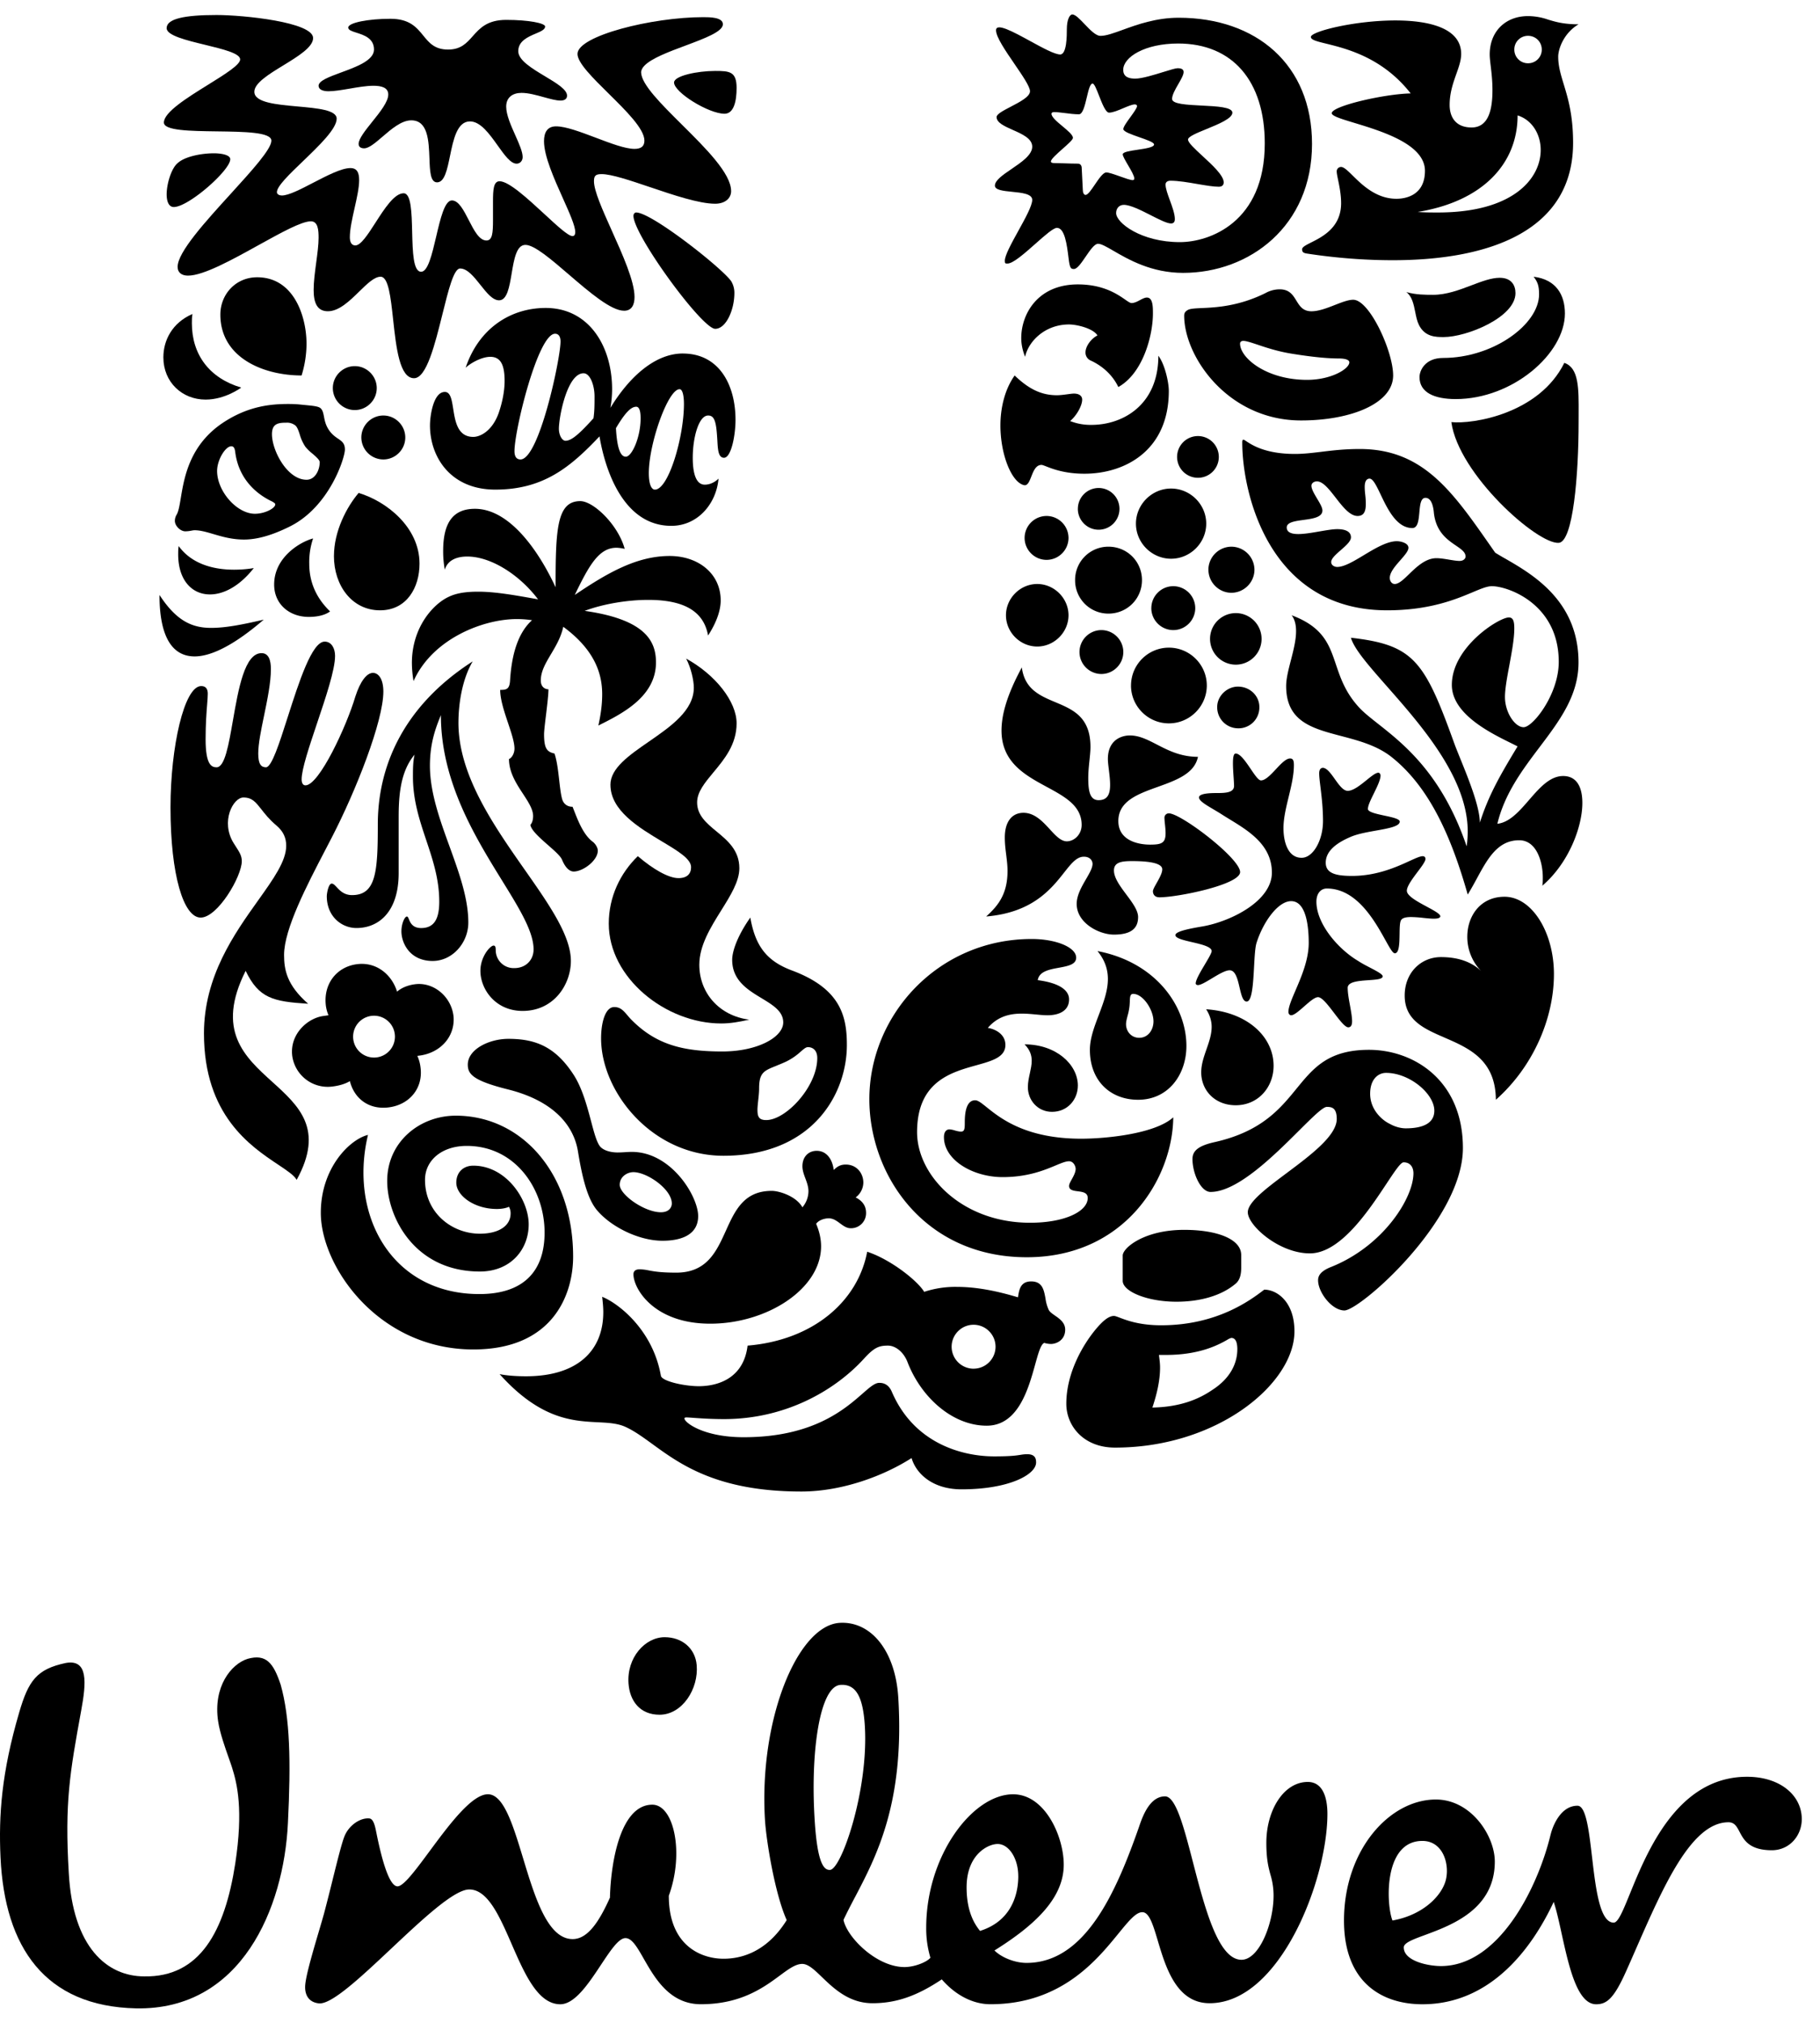 <svg xmlns="http://www.w3.org/2000/svg" width="63" height="70" fill="none" viewBox="0 0 63 70">
  <path fill="#000" fill-rule="evenodd" d="M36.987 8.92c-.054-.438-.128-1.035-.401-1.035-.123 0-.42.263-.74.547-.373.33-.776.688-.97.688-.076 0-.094 0-.094-.096 0-.187.231-.606.465-1.03.24-.434.484-.875.484-1.077 0-.21-.358-.246-.697-.28-.305-.03-.595-.06-.595-.213 0-.185.279-.374.577-.577.344-.234.715-.487.715-.771 0-.282-.347-.436-.673-.58-.289-.129-.561-.25-.561-.446 0-.102.234-.223.49-.357.316-.164.667-.347.667-.535 0-.16-.259-.538-.533-.939-.311-.454-.643-.937-.643-1.17 0-.274.593.05 1.18.371.426.233.85.465 1.042.465.229 0 .229-.664.229-.873 0-.324.095-.512.19-.512.105 0 .257.16.421.331.193.202.4.42.563.409.19 0 .444-.093.757-.206.503-.183 1.158-.42 1.941-.42 2.676 0 4.615 1.613 4.615 4.367 0 2.847-2.166 4.462-4.462 4.462-1.097 0-1.896-.465-2.41-.763-.241-.14-.42-.244-.535-.244-.124 0-.278.226-.43.448-.146.214-.29.425-.403.425-.095 0-.133-.018-.17-.247-.007-.044-.013-.093-.019-.143Zm1.648-1.547c0 .342.874 1.006 2.205 1.006 1.026 0 2.942-.683 2.94-3.417 0-2.165-1.121-3.456-2.998-3.456-1.16 0-1.901.474-1.901.91 0 .268.228.305.418.305.228 0 .646-.129.982-.233.225-.07.413-.127.482-.127.132 0 .208.037.208.132 0 .099-.088.251-.181.413-.106.183-.218.377-.218.517 0 .179.508.204 1.023.23.529.026 1.064.053 1.064.246 0 .2-.476.395-.898.568-.336.137-.637.261-.637.362 0 .107.233.322.497.565.344.316.738.68.738.916 0 .076-.037.152-.17.152-.188 0-.455-.046-.738-.094-.32-.056-.663-.114-.935-.114-.113 0-.17.056-.17.132 0 .136.073.336.15.546.084.23.172.471.172.65 0 .114-.056.151-.133.151-.14 0-.408-.136-.698-.284-.34-.173-.71-.36-.935-.36-.153 0-.267.113-.267.284ZM36.78 4.37c.181.151.36.299.36.401 0 .064-.178.221-.362.383-.196.174-.4.354-.4.433 0 .038.038.057.133.057.058 0 .173.003.304.007.17.006.366.012.496.012.095 0 .133.076.133.152l.038.76c0 .094.038.17.094.17.081 0 .2-.175.325-.36.138-.203.284-.418.394-.418.088 0 .286.07.479.139.182.065.359.127.433.127.037 0 .057-.019.057-.057 0-.091-.113-.285-.22-.466-.092-.158-.18-.307-.18-.369 0-.083.257-.121.52-.16.279-.042.564-.084.564-.182 0-.074-.25-.16-.508-.25-.274-.096-.556-.194-.556-.282 0-.079.127-.253.25-.422.114-.158.225-.31.225-.375 0-.039-.039-.057-.076-.057-.09 0-.236.062-.393.128-.178.076-.369.157-.5.157-.117 0-.24-.313-.348-.59-.086-.22-.163-.417-.222-.417-.087 0-.142.23-.2.476-.067.283-.14.588-.272.588-.154 0-.33-.022-.492-.043-.139-.017-.268-.033-.365-.033-.057 0-.094.019-.094.057 0 .116.193.277.383.434Z" clip-rule="evenodd"/>
  <path fill="#000" d="M21.927 7.468c0 .664 2.373 3.911 2.83 3.911.38 0 .664-.664.664-1.235a.777.777 0 0 0-.113-.417c-.342-.475-2.754-2.374-3.286-2.374-.057 0-.095.058-.095.115ZM7.97 5.512c0 .38-1.442 1.652-1.954 1.652-.19 0-.247-.228-.247-.436 0-.38.17-.912.38-1.083.246-.228.816-.34 1.252-.34.266 0 .57.055.57.207Z"/>
  <path fill="#000" d="M25.308 6.613c0-.61-.883-1.487-1.71-2.307-.716-.711-1.389-1.38-1.405-1.794-.003-.081.041-.163.11-.235.246-.26.852-.486 1.43-.701.663-.248 1.29-.482 1.29-.736 0-.246-.457-.246-.685-.246-1.766 0-4.348.646-4.348 1.272 0 .308.526.828 1.077 1.371.605.597 1.24 1.223 1.24 1.63 0 .209-.134.285-.343.285-.32 0-.827-.192-1.338-.386-.52-.196-1.042-.394-1.377-.394-.303 0-.418.21-.418.514 0 .52.354 1.309.657 1.983.227.506.425.948.425 1.167 0 .058-.019.134-.095.134-.15 0-.54-.362-.981-.77-.57-.525-1.222-1.128-1.544-1.128-.208 0-.228.284-.228.702v.645c0 .437-.019.703-.227.703-.25 0-.432-.354-.611-.704-.177-.343-.35-.682-.585-.682-.25 0-.398.63-.544 1.254-.143.61-.285 1.214-.52 1.214-.277 0-.294-.691-.311-1.376-.016-.673-.033-1.34-.296-1.34-.32 0-.662.532-.974 1.018-.264.41-.507.787-.698.787-.151 0-.189-.152-.189-.285 0-.278.082-.642.163-1.004.08-.355.159-.707.159-.97 0-.266-.076-.418-.303-.418-.308 0-.807.26-1.284.506-.436.227-.854.443-1.09.443-.076 0-.17-.037-.17-.114 0-.207.43-.62.899-1.07.558-.536 1.17-1.123 1.17-1.474 0-.302-.663-.361-1.35-.423-.736-.066-1.5-.134-1.5-.508 0-.3.5-.607 1.005-.915.512-.314 1.029-.63 1.029-.945 0-.551-2.412-.797-3.342-.797-1.12 0-1.728.132-1.728.455 0 .254.677.418 1.332.577.616.15 1.213.294 1.213.505 0 .186-.525.513-1.107.874-.723.449-1.533.952-1.533 1.31 0 .282.914.294 1.837.306.938.012 1.884.024 1.884.321 0 .293-.67 1.029-1.4 1.832-.879.964-1.846 2.026-1.846 2.534 0 .21.152.305.36.305.536 0 1.535-.553 2.449-1.06.771-.426 1.482-.82 1.804-.82.247 0 .267.303.267.57 0 .24-.04.542-.082.853-.044.33-.089.667-.089.95 0 .437.114.74.493.74.386 0 .755-.36 1.087-.685.273-.267.522-.51.737-.51.273 0 .35.708.435 1.49.105.957.221 2.022.723 2.022.433 0 .725-1.176.984-2.22.206-.83.391-1.577.61-1.577.252 0 .48.286.703.567.214.27.423.534.646.534.28 0 .358-.464.437-.935.082-.487.165-.983.475-.983.31 0 .893.5 1.511 1.032.703.603 1.452 1.247 1.906 1.247.266 0 .36-.21.36-.476 0-.545-.412-1.463-.79-2.304-.32-.713-.614-1.37-.614-1.701 0-.19.056-.247.265-.247.34 0 .981.216 1.674.45.816.276 1.703.575 2.256.575.345 0 .553-.19.553-.437Z"/>
  <path fill="#000" d="M23.332 2.854c0 .341 1.197 1.082 1.748 1.082.323 0 .418-.437.418-.893 0-.569-.246-.588-.74-.588-.628 0-1.425.171-1.425.399ZM18.87.917c0-.115-.57-.229-1.347-.229-.658 0-.917.292-1.159.564-.212.239-.41.463-.854.463-.464 0-.656-.235-.859-.485-.229-.28-.472-.58-1.135-.58-.76 0-1.462.134-1.462.304 0 .086.127.127.284.177.261.083.608.193.608.584 0 .374-.608.598-1.14.793-.412.152-.778.286-.778.46 0 .133.152.19.342.19.202 0 .462-.045.73-.09.287-.05.582-.1.827-.1.266 0 .513.056.513.303 0 .251-.286.608-.556.944-.241.301-.47.586-.47.766 0 .114.094.152.19.152.168 0 .387-.189.633-.4.31-.267.661-.569 1-.569.579 0 .605.71.628 1.313.016.445.03.833.264.833.26 0 .35-.437.448-.913.117-.57.247-1.196.691-1.196.365 0 .677.438.96.835.234.328.448.628.655.628.114 0 .209-.095.209-.228 0-.185-.123-.46-.254-.754-.152-.34-.316-.708-.316-.993 0-.323.228-.475.532-.475.234 0 .513.077.77.148.222.061.428.118.577.118.113 0 .228-.038.228-.17 0-.214-.37-.435-.764-.671-.447-.268-.925-.554-.925-.867 0-.352.333-.494.6-.608.18-.076.33-.14.33-.247ZM49.973 11.664c-.266 0-.646 0-.855-.417-.066-.13-.098-.29-.13-.453-.053-.264-.107-.534-.307-.687.323.095.664.095.93.095.461 0 .911-.171 1.326-.329.355-.134.685-.26.975-.26.413 0 .547.266.547.531 0 .837-1.687 1.52-2.486 1.52Z"/>
  <path fill="#000" d="M50.39 13.81c1.973 0 3.78-1.576 3.78-2.962 0-.646-.305-1.177-1.084-1.272.133.17.19.303.19.607 0 1.045-1.592 2.204-3.322 2.204-.627 0-.817.436-.817.663 0 .533.513.76 1.253.76Z"/>
  <path fill="#000" d="M50.239 14.608c.248 1.803 2.98 4.234 3.72 4.177.496-.042.685-2.355.685-4.177l.001-.27c.005-.913.008-1.608-.495-1.781-.874 1.766-3.17 2.127-3.911 2.05ZM8.032 61.164c-.026-.084-.066-.195-.111-.323-.13-.367-.31-.873-.37-1.273-.18-1.196.446-1.983 1.02-2.164.644-.18.895.144 1.145.896.322 1.145.358 2.646.25 4.794-.141 2.935-1.61 6.479-5.259 6.405-3.15-.07-4.544-2.11-4.689-5.223-.068-1.467.037-2.934.644-5.009.323-1.11.61-1.506 1.61-1.719.787-.144.716.678.538 1.648-.392 2.146-.574 3.182-.429 5.617.14 2.576 1.324 3.579 2.612 3.579 1.933.037 2.79-1.573 3.15-3.902.284-1.86.07-2.754-.111-3.326ZM24.116 57.62c-.05-.575-.5-.965-1.109-.965-.679 0-1.319.712-1.25 1.608.043.59.39 1.075 1.074 1.075.785 0 1.357-.894 1.285-1.719Z"/>
  <path fill="#000" fill-rule="evenodd" d="M53.674 63.488c-.443 1.84-1.788 4.547-3.794 4.547-.465 0-1.288-.18-1.288-.645 0-.158.31-.273.736-.43.931-.345 2.415-.894 2.415-2.54 0-.894-.822-2.148-2.04-2.148-1.61 0-3.18 1.755-3.18 4.188 0 2.181 1.354 2.897 2.714 2.897 2.363 0 3.794-1.933 4.545-3.542.097.29.184.682.275 1.1.249 1.127.538 2.442 1.194 2.442.356 0 .609-.179 1.038-1.144.113-.251.225-.507.337-.763.957-2.184 1.924-4.391 3.205-4.391.21 0 .288.149.384.33.147.28.336.638 1.119.638.607 0 1.035-.5 1.035-1.076 0-.824-.75-1.466-1.895-1.466-2.403 0-3.454 2.576-4.054 4.047-.24.588-.407 1-.561 1-.484 0-.623-1.184-.75-2.27-.108-.922-.208-1.775-.504-1.775-.573 0-.854.682-.93 1.001Zm-4.438.217c.753 0 .969.89.789 1.43-.18.535-.823 1.146-1.824 1.324-.216-.538-.324-2.754 1.035-2.754ZM25.047 67.782c.537 0 1.46-.174 2.185-1.337-.415-.921-.711-2.784-.752-3.463-.214-3.469 1.123-6.732 2.585-6.823 1.073-.065 1.931.95 2.03 2.596.22 3.618-.752 5.471-1.497 6.893h-.001c-.145.277-.281.537-.399.79.122.604 1.146 1.632 2.112 1.632.357 0 .788-.18.896-.324a3.549 3.549 0 0 1-.145-1.038c0-2.505 1.611-4.617 3.007-4.617 1.11 0 1.754 1.467 1.754 2.435 0 1.144-.967 2.076-2.398 2.97.252.25.715.43 1.11.43 2.041 0 3.11-2.47 3.9-4.725.143-.43.395-1.038.895-1.038.375 0 .655 1.08.97 2.295.407 1.567.872 3.36 1.676 3.36.61 0 1.11-1.254 1.11-2.217a2.47 2.47 0 0 0-.108-.728c-.068-.253-.142-.532-.142-1.099 0-1.144.608-2.11 1.434-2.11.5 0 .68.5.68 1.107 0 2.29-1.648 6.55-4.078 6.55-1.147 0-1.518-1.24-1.794-2.165-.164-.548-.295-.985-.535-.985-.223 0-.474.308-.82.731-.766.94-2 2.454-4.44 2.454-.575 0-1.182-.286-1.682-.86-.858.574-1.575.825-2.399.825-.808 0-1.337-.508-1.748-.903-.261-.252-.475-.457-.683-.457-.229 0-.466.174-.772.4-.559.413-1.348.995-2.737.995-1.077 0-1.591-.9-1.975-1.57-.228-.4-.41-.718-.636-.718-.235 0-.524.437-.85.929-.42.634-.901 1.36-1.405 1.36-.776 0-1.237-1.057-1.683-2.08-.419-.96-.825-1.892-1.468-1.892-.524 0-1.623 1.033-2.696 2.041-1.048.985-2.07 1.946-2.51 1.9-.357-.037-.508-.304-.47-.663.037-.364.277-1.177.47-1.83.07-.236.133-.451.179-.617.106-.4.21-.816.305-1.199v-.002c.164-.656.304-1.22.398-1.46.148-.384.545-.658.864-.628.15.014.201.276.248.512l.01.05c.181.885.433 1.787.718 1.787.21 0 .625-.56 1.106-1.21.666-.9 1.462-1.976 2.023-1.976.546 0 .87 1.068 1.219 2.218.407 1.341.848 2.794 1.715 2.794.538 0 .933-.643 1.29-1.433.036-1.326.393-3.218 1.467-3.218.752 0 1.11 1.68.571 3.15 0 1.751 1.143 2.181 1.896 2.181Zm10.2-2.864c0-.606-.324-1.107-.714-1.107-.326 0-1.074.356-1.074 1.502 0 .898.319 1.323.465 1.506 1.035-.324 1.324-1.185 1.324-1.9Zm-5.311-5.197c-.062-1-.305-1.452-.842-1.415-.713.043-1.042 2.285-.896 4.642.092 1.538.321 1.775.535 1.76.394-.024 1.34-2.771 1.203-4.987Z" clip-rule="evenodd"/>
  <path fill="#000" d="M8.063 24.93c-.15.857-.282 1.622-.566 1.622-.171 0-.38-.077-.38-.97 0-.54.032-.938.054-1.218.012-.152.021-.27.021-.357 0-.152-.056-.266-.227-.266-.589 0-1.063 2.107-1.063 4.197 0 2.355.455 3.815 1.044 3.815.588 0 1.424-1.423 1.424-1.954 0-.185-.088-.32-.202-.497-.027-.04-.055-.084-.083-.13-.456-.74-.018-1.575.342-1.575.299 0 .423.16.615.403.124.16.277.355.525.565.247.209.34.437.34.702 0 .528-.436 1.14-.968 1.886-.825 1.157-1.879 2.633-1.879 4.608 0 2.831 1.616 3.907 2.568 4.541.311.208.552.368.641.527.965-1.753.08-2.554-.84-3.387-.963-.872-1.965-1.778-.926-3.846.456.95.949 1.063 2.164 1.139-.74-.646-.834-1.177-.834-1.69 0-.893.792-2.413 1.421-3.62.08-.153.158-.301.23-.443.836-1.614 1.786-4.026 1.786-5.051 0-.437-.171-.646-.361-.646-.21 0-.437.285-.608.817-.303 1.025-1.253 3.075-1.728 3.075-.095 0-.132-.094-.132-.208 0-.351.26-1.125.533-1.938.304-.903.624-1.855.624-2.334 0-.247-.114-.494-.36-.494-.441 0-.888 1.394-1.276 2.604-.296.927-.558 1.745-.756 1.745-.171 0-.267-.114-.267-.476 0-.34.098-.814.202-1.313.114-.555.236-1.14.236-1.61 0-.304-.076-.551-.324-.551-.585 0-.8 1.238-.99 2.328Z"/>
  <path fill="#000" d="M12.338 32.114c.798 0 1.462-.59 1.462-1.897v-1.938c0-.74.057-1.576.551-2.165-.057.247-.057.513-.057.76 0 .824.232 1.518.462 2.205.225.675.449 1.344.449 2.124 0 .588-.171.912-.626.912-.298 0-.375-.185-.424-.303-.023-.056-.04-.096-.07-.096-.076 0-.19.246-.19.512 0 .4.285 1.026 1.082 1.026.684 0 1.234-.627 1.234-1.33 0-.84-.322-1.726-.648-2.627-.338-.93-.681-1.876-.681-2.802 0-.798.209-1.33.38-1.748 0 2.297 1.185 4.214 2.114 5.719.6.971 1.094 1.77 1.094 2.389 0 .361-.265.646-.664.646a.62.62 0 0 1-.646-.609c0-.132-.02-.17-.076-.17-.113 0-.455.38-.455.874 0 .626.512 1.387 1.462 1.387 1.081 0 1.67-.913 1.67-1.73 0-.876-.753-1.952-1.598-3.157-1.074-1.533-2.294-3.275-2.294-5.082 0-.552.094-1.444.494-2.127-2.507 1.613-3.285 3.76-3.285 5.64 0 1.633-.057 2.448-.892 2.448-.275 0-.422-.157-.531-.274-.065-.069-.116-.124-.173-.124-.113 0-.17.342-.17.436 0 .702.514 1.101 1.026 1.101Z"/>
  <path fill="#000" fill-rule="evenodd" d="M41.596 10.661c-.241.011-.411.02-.49.072-.057.038-.115.077-.115.19 0 1.425 1.52 3.627 4.045 3.627 1.729 0 3.188-.589 3.188-1.557 0-.835-.817-2.62-1.383-2.62-.168 0-.39.086-.628.179-.272.106-.563.22-.816.22-.297 0-.408-.182-.522-.367-.119-.194-.24-.393-.58-.393a1.03 1.03 0 0 0-.494.132c-.928.458-1.714.495-2.205.517Zm5.112 1.876c0 .228-.627.608-1.463.608-1.407 0-2.32-.759-2.32-1.254 0-.056.039-.094.115-.094.098 0 .266.056.49.13.295.1.689.23 1.145.306.93.153 1.425.172 1.672.172.247 0 .36.057.36.132Z" clip-rule="evenodd"/>
  <path fill="#000" d="M12.738 39.273c-.626.152-1.633 1.138-1.633 2.697 0 1.86 1.994 4.728 5.279 4.728 2.771 0 3.455-1.918 3.455-3.21 0-2.867-1.765-4.88-4.062-4.88-1.253 0-2.374.911-2.374 2.259 0 1.255.95 3.134 3.208 3.134 1.064 0 1.69-.76 1.69-1.632 0-.855-.778-2.031-1.918-2.031-.342 0-.588.225-.588.587 0 .455.626.912 1.405.912.189 0 .341-.038.418-.077a.466.466 0 0 1 .057.229c0 .437-.418.703-1.064.703-.968 0-1.899-.721-1.899-1.863 0-.682.59-1.175 1.444-1.175 1.69 0 2.695 1.5 2.695 3 0 1.347-.739 2.127-2.259 2.127-3.038 0-4.518-2.735-3.854-5.508Z"/>
  <path fill="#000" fill-rule="evenodd" d="M35.323 50.345c-.136.022-.326.053-.91.053-1.064 0-2.764-.418-3.544-2.24-.132-.304-.358-.304-.436-.304-.151 0-.326.153-.575.371-.627.548-1.725 1.51-4.115 1.51-1.405 0-2.05-.514-2.05-.647 0-.019 0-.038.076-.038.042 0 .12.006.229.014.238.017.619.044 1.063.044 2.107 0 3.817-.968 4.842-2.087.36-.399.531-.456.834-.456.266 0 .551.228.684.589.475 1.214 1.558 2.182 2.734 2.182 1.09 0 1.444-1.276 1.68-2.127.11-.394.194-.696.314-.738a.842.842 0 0 0 .228.037c.19 0 .495-.133.495-.495 0-.242-.192-.376-.357-.49-.094-.066-.179-.125-.213-.194a1.392 1.392 0 0 1-.112-.396c-.055-.299-.108-.59-.496-.59-.371 0-.416.29-.454.534l-.002.017c-.816-.247-1.5-.361-2.108-.361a3.43 3.43 0 0 0-1.139.171c-.227-.381-1.158-1.121-1.973-1.388-.323 1.712-1.862 3.059-4.14 3.249-.134 1.119-1.007 1.404-1.691 1.404-.494 0-1.272-.17-1.31-.36-.284-1.614-1.5-2.525-2.033-2.733.02.17.039.358.039.53 0 1.368-.931 2.22-2.677 2.22-.284 0-.646-.018-.912-.075 1.406 1.566 2.528 1.622 3.394 1.666.363.018.68.034.955.157.311.14.607.356.941.598.97.706 2.258 1.642 5.154 1.642 1.424 0 2.867-.55 3.816-1.158.17.57.76 1.082 1.728 1.082 1.652 0 2.583-.512 2.583-.93 0-.114-.02-.285-.304-.285-.102 0-.161.01-.238.022Zm-1.622-2.981a.762.762 0 0 1-.76-.76c0-.42.342-.761.76-.761s.76.342.76.76c0 .419-.342.76-.76.76ZM45.93 38.303c-.138 0-.493.354-.957.815-.875.871-2.14 2.129-3.069 2.129-.341 0-.626-.646-.626-1.137 0-.267.17-.457.78-.59 1.613-.367 2.252-1.15 2.823-1.849.585-.715 1.097-1.342 2.508-1.342 1.538 0 3.25 1.046 3.25 3.4 0 2.506-3.568 5.619-4.1 5.619-.438 0-.913-.627-.913-1.044 0-.133.058-.304.438-.456 1.82-.722 2.863-2.393 2.863-3.248 0-.19-.094-.378-.341-.378-.101 0-.307.31-.59.737-.616.93-1.598 2.414-2.655 2.414-1.065 0-2.148-.966-2.148-1.423 0-.349.646-.832 1.346-1.356.829-.62 1.733-1.296 1.733-1.873 0-.4-.19-.417-.342-.417Zm2.049-1.176c-.266 0-.551.21-.551.723 0 .568.437.93.684 1.043.133.077.342.153.55.153.55 0 .988-.153.988-.61 0-.586-.856-1.309-1.671-1.309Z" clip-rule="evenodd"/>
  <path fill="#000" d="M7.117 13.828c.683 0 1.233-.416 1.233-.416-1.1-.324-1.708-1.14-1.708-2.223 0-.114 0-.209.019-.323-.702.305-1.006.912-1.006 1.5 0 .855.646 1.462 1.462 1.462ZM11.56 19.24c0-.854.436-1.69.854-2.182.95.283 2.108 1.177 2.108 2.449 0 .816-.437 1.613-1.367 1.613-.968 0-1.596-.854-1.596-1.88Z"/>
  <path fill="#000" fill-rule="evenodd" d="M6.053 18.026c0-.076.022-.151.058-.21.07-.115.104-.323.148-.586.121-.726.311-1.87 1.52-2.641.835-.532 1.577-.609 2.203-.609.152 0 .304.007.418.02l.2.02c.246.024.433.042.503.112s.089.17.112.288c.027.141.06.31.192.491.098.134.204.207.295.269.134.092.237.162.237.377 0 .285-.532 1.975-1.9 2.659-.645.322-1.158.455-1.594.455-.415 0-.759-.101-1.06-.19-.238-.07-.449-.132-.649-.132-.031 0-.066.006-.107.014-.057.01-.127.023-.216.023-.17 0-.36-.19-.36-.36Zm4.759-2.33a1.67 1.67 0 0 1-.24-.234 1.504 1.504 0 0 1-.197-.43c-.05-.152-.093-.28-.182-.33a.458.458 0 0 0-.285-.075c-.284 0-.494.037-.494.398 0 .57.531 1.577 1.197 1.577.303 0 .456-.343.456-.608 0-.078-.125-.186-.255-.299Zm-3.297.601c0 .704.683 1.482 1.31 1.482.342 0 .703-.19.703-.324 0-.032-.029-.051-.074-.08l-.021-.014c-.57-.265-1.178-.797-1.292-1.728-.018-.133-.057-.19-.133-.19-.208 0-.493.475-.493.854Z" clip-rule="evenodd"/>
  <path fill="#000" d="M10.61 11.892c0 .418-.076.797-.17 1.101-1.311 0-2.812-.607-2.812-2.107 0-.703.533-1.291 1.273-1.291 1.29 0 1.709 1.386 1.709 2.297ZM6.737 22.715c-.778 0-1.216-.684-1.216-2.126.57.873 1.102 1.139 1.785 1.139.512 0 1.083-.114 1.823-.285-.968.835-1.785 1.272-2.392 1.272ZM6.168 19.183c0-.094 0-.189.018-.285.456.627 1.215.816 1.917.816.228 0 .475-.019.683-.057-.492.628-1.044.913-1.518.913-.626 0-1.1-.495-1.1-1.387ZM9.49 20.227c0-.949.91-1.48 1.348-1.594a2.539 2.539 0 0 0-.133.874c0 .568.19 1.138.721 1.651-.152.114-.398.19-.74.19-.665 0-1.196-.438-1.196-1.12ZM12.28 14.19a.762.762 0 0 1-.759-.76c0-.417.342-.76.76-.76.417 0 .76.343.76.76 0 .418-.343.76-.76.76ZM13.27 15.899a.763.763 0 0 1-.762-.76c0-.417.342-.76.762-.76.417 0 .759.343.759.76 0 .418-.342.76-.76.76ZM42.134 24.462c0-.379.342-.702.717-.702.419 0 .742.323.742.702a.72.72 0 0 1-.742.741.725.725 0 0 1-.717-.74ZM35.467 18.614c0 .418.343.76.759.76.42 0 .761-.342.761-.76a.763.763 0 0 0-.761-.759.762.762 0 0 0-.759.76ZM34.822 21.291c0 .59.492 1.082 1.082 1.082.588 0 1.083-.493 1.083-1.082 0-.588-.495-1.082-1.083-1.082-.59 0-1.082.494-1.082 1.082ZM37.215 20.076a1.15 1.15 0 0 0 1.155 1.158c.646 0 1.16-.512 1.16-1.158 0-.646-.514-1.158-1.16-1.158a1.15 1.15 0 0 0-1.155 1.158ZM37.31 17.608c0 .399.324.723.719.723a.722.722 0 0 0 0-1.444.72.72 0 0 0-.718.72ZM40.746 15.786a.722.722 0 1 0 1.443-.002.722.722 0 0 0-1.443.002ZM39.321 18.121c0 .664.55 1.214 1.216 1.214.666 0 1.217-.55 1.217-1.214 0-.665-.55-1.215-1.217-1.215-.665 0-1.216.55-1.216 1.215ZM37.367 22.564a.76.76 0 0 0 .757.759c.418 0 .76-.341.76-.76a.762.762 0 0 0-.76-.759.761.761 0 0 0-.757.76ZM39.853 21.044c0 .418.342.76.761.76.418 0 .76-.342.76-.76a.762.762 0 0 0-.76-.759c-.42 0-.76.342-.76.76ZM39.15 23.722c0 .721.59 1.31 1.312 1.31.721 0 1.312-.589 1.312-1.31 0-.722-.59-1.31-1.312-1.31-.723 0-1.311.588-1.311 1.31ZM41.886 22.107a.892.892 0 1 0 1.784.003.892.892 0 0 0-1.784-.003ZM41.83 19.715c0 .437.361.798.793.798.438 0 .8-.36.8-.798a.803.803 0 0 0-.8-.797.802.802 0 0 0-.794.797Z"/>
  <path fill="#000" fill-rule="evenodd" d="M40.194 45.861c1.92 0 3.074-.853 3.568-1.233.438 0 1.046.418 1.046 1.443 0 1.802-2.656 4.023-6.21 4.023-1.098 0-1.687-.758-1.687-1.517 0-1.082.59-2.07 1.04-2.602.21-.247.418-.437.609-.437.042 0 .107.025.202.061.247.094.69.262 1.431.262Zm2.637.837c0-.343-.114-.399-.21-.399a.494.494 0 0 0-.144.068c-.277.156-.93.521-2.112.52h-.247l.008.07.004.032c.014.119.026.215.026.336 0 .453-.114.93-.266 1.383.95-.017 1.596-.283 2.07-.607.681-.436.87-.986.87-1.403Z" clip-rule="evenodd"/>
  <path fill="#000" d="M42.965 43.868c0 .21-.036.42-.19.551-.49.418-1.232.627-2.049.627-1.026 0-1.863-.36-1.863-.722v-.874c0-.266.741-.891 2.129-.891 1.14 0 1.973.32 1.973.872v.437ZM35.371 23.096c.098.756.627.979 1.16 1.203.605.254 1.216.51 1.216 1.549 0 .134-.017.298-.035.471-.02.195-.041.402-.041.593 0 .418.037.778.357.778.322 0 .399-.227.399-.531 0-.167-.023-.356-.044-.527-.017-.142-.033-.271-.033-.366 0-.665.476-.816.761-.816.325 0 .615.15.934.314.391.202.826.426 1.423.426-.119.583-.757.812-1.389 1.039-.687.247-1.367.49-1.367 1.183 0 .665.665.816 1.102.816.4 0 .533-.057.533-.398 0-.104-.012-.213-.022-.312a2.306 2.306 0 0 1-.017-.22.15.15 0 0 1 .153-.152c.419 0 2.466 1.557 2.466 2.032 0 .436-2.162.873-2.79.873-.19 0-.228-.133-.228-.209 0-.057.061-.165.13-.287.09-.159.193-.343.193-.472 0-.17-.284-.285-1.045-.285-.361 0-.627.038-.627.324 0 .26.217.55.43.836.205.274.406.544.406.776 0 .38-.228.608-.836.608-.514 0-1.29-.4-1.29-1.063 0-.299.173-.597.325-.859.118-.204.224-.385.224-.527 0-.095-.073-.247-.3-.247-.25 0-.436.235-.682.546-.447.567-1.096 1.389-2.7 1.523.398-.36.739-.76.739-1.574 0-.195-.023-.372-.045-.553-.024-.19-.049-.383-.049-.606 0-.57.265-.855.645-.855.388 0 .667.302.915.572.2.218.382.415.587.415.247 0 .513-.227.513-.569 0-.66-.58-.975-1.21-1.316-.747-.405-1.564-.848-1.564-1.95.001-.551.19-1.235.703-2.183Z"/>
  <path fill="#000" d="M44.428 28.66c0 .473.153 1.024.628 1.024.399 0 .74-.607.74-1.272 0-.465-.05-.866-.088-1.177-.024-.197-.044-.358-.044-.476 0-.132.057-.189.132-.189.139.01.273.198.409.389.144.202.29.408.447.408.192 0 .437-.198.652-.371.168-.136.317-.256.408-.256.057 0 .076.077.076.095 0 .148-.117.388-.23.619-.106.214-.207.421-.207.54 0 .107.288.169.57.23.27.057.532.114.532.207 0 .165-.39.235-.824.312-.314.056-.651.117-.882.22-.532.227-.856.512-.856.892s.38.456.912.456c.861 0 1.55-.315 1.991-.517.21-.096.364-.166.456-.166.056 0 .094.037.094.094 0 .085-.13.26-.274.45-.175.234-.371.495-.371.652 0 .18.368.377.689.55.254.137.478.257.47.341-.019.057-.095.076-.228.076-.1 0-.227-.013-.359-.027a4.32 4.32 0 0 0-.42-.03c-.153 0-.285.019-.343.094-.055.063-.058.27-.061.493-.005.318-.01.667-.166.667-.072 0-.178-.191-.328-.461-.365-.656-.99-1.78-2.024-1.78-.21 0-.361.171-.361.456 0 .759.74 1.632 1.444 2.05.12.08.272.159.414.233.232.121.437.229.437.3 0 .099-.23.115-.49.133-.337.024-.722.05-.722.265 0 .176.04.398.08.613.036.202.072.399.072.545 0 .095-.02.208-.133.208-.11 0-.294-.24-.486-.491-.206-.271-.421-.552-.56-.552-.116 0-.301.163-.483.323-.174.153-.345.303-.447.303-.057 0-.095-.057-.095-.113 0-.176.114-.44.25-.757.202-.47.453-1.056.453-1.636 0-.456-.057-1.443-.608-1.443-.456 0-.97.721-1.198 1.443-.05.156-.067.481-.086.826-.031.575-.066 1.206-.256 1.206-.132 0-.186-.233-.245-.482-.067-.29-.14-.6-.345-.6-.15 0-.394.147-.621.284-.196.118-.38.228-.476.228-.038 0-.077-.02-.077-.057 0-.125.167-.406.317-.658.123-.207.235-.394.235-.462 0-.15-.35-.232-.68-.309-.295-.069-.575-.134-.575-.242 0-.133.495-.227.95-.304.966-.171 2.39-.873 2.39-1.86 0-.95-.79-1.434-1.457-1.842-.106-.065-.21-.128-.305-.19-.085-.054-.172-.105-.256-.155-.271-.16-.505-.298-.505-.414 0-.153.456-.153.646-.153.285 0 .567-.019.567-.246 0-.076-.008-.187-.016-.309-.01-.152-.022-.322-.022-.47 0-.19.018-.342.095-.342.157 0 .348.281.52.534.14.208.269.396.355.396.154 0 .337-.195.518-.388.175-.187.348-.371.489-.371.094 0 .133.057.133.227 0 .355-.092.733-.183 1.109-.09.37-.178.737-.178 1.076ZM37.006 34.583c0-.248-.21-.55-1.084-.665.049-.305.404-.37.735-.43.308-.057.595-.11.595-.348 0-.361-.704-.646-1.539-.646-3.248 0-5.62 2.64-5.62 5.544 0 2.62 1.898 5.469 5.45 5.469 3.416 0 5.05-2.753 5.07-4.842-.627.57-2.319.74-3.19.74-1.911 0-2.792-.706-3.27-1.09-.177-.142-.299-.24-.397-.24-.36 0-.36.59-.36.8 0 .207-.018.284-.132.284-.07 0-.144-.02-.215-.04a.738.738 0 0 0-.184-.037c-.114 0-.19.096-.19.267 0 .798 1.006 1.385 2.032 1.385.867 0 1.443-.24 1.833-.403.2-.083.35-.146.466-.146.152 0 .228.172.228.264 0 .116-.07.245-.133.359-.05.09-.095.172-.095.23 0 .146.148.166.303.186.167.022.343.045.343.233 0 .457-.779.856-1.996.856-2.354 0-3.911-1.634-3.911-3.134 0-1.743 1.16-2.067 2.05-2.315.556-.155 1.007-.281 1.007-.704 0-.38-.361-.552-.608-.59.342-.398.759-.494 1.177-.494.17 0 .334.016.49.03.142.014.277.027.403.027.361 0 .742-.132.742-.55ZM41.942 35.532c0-.19-.057-.399-.19-.606 1.422.094 2.334.948 2.334 1.955 0 .741-.532 1.366-1.311 1.366-.718 0-1.194-.511-1.194-1.138 0-.278.092-.541.183-.802.09-.257.178-.511.178-.775Z"/>
  <path fill="#000" d="M35.713 36.71c0-.19-.058-.38-.247-.57 1.1 0 1.844.703 1.844 1.425 0 .492-.362.91-.895.91-.493 0-.835-.4-.835-.853 0-.167.035-.328.07-.485.032-.147.063-.29.063-.427Z"/>
  <path fill="#000" fill-rule="evenodd" d="M41.068 36.198c0-1.406-1.083-2.906-3.078-3.286.265.323.36.646.36.968 0 .411-.158.827-.314 1.24-.155.408-.309.814-.309 1.21 0 1.063.7 1.727 1.669 1.727 1.064 0 1.672-.89 1.672-1.86Zm-1.634-.285c-.266 0-.456-.21-.456-.475 0-.082.027-.186.055-.293a1.92 1.92 0 0 0 .059-.277c.011-.074.014-.147.017-.212.005-.152.01-.263.116-.263.342 0 .703.551.703.95 0 .303-.19.57-.494.57ZM23.637 12.234c1.254 0 1.823 1.082 1.823 2.297 0 .532-.15 1.31-.398 1.31-.197 0-.213-.277-.23-.592-.005-.08-.01-.163-.017-.243-.038-.513-.133-.627-.304-.627-.323 0-.531.76-.531 1.463 0 .436.075.93.416.93.19 0 .362-.095.476-.209-.076.873-.723 1.634-1.634 1.634-1.67 0-2.297-1.957-2.486-3.096-1.007 1.063-1.937 1.842-3.608 1.842-1.557 0-2.26-1.14-2.26-2.221 0-.324.114-1.159.514-1.159.197 0 .24.27.29.585.07.442.154.971.696.971.229 0 .645-.19.874-.815.133-.38.209-.779.209-1.121 0-.513-.114-.835-.493-.835-.324 0-.723.246-.856.379.457-1.367 1.558-2.07 2.771-2.07 1.502 0 2.299 1.33 2.299 2.811 0 .208-.02.436-.058.645.646-1.063 1.54-1.88 2.508-1.88Zm-5.62 3.665c.646 0 1.386-3.494 1.386-4.083 0-.152-.056-.267-.189-.267-.59 0-1.405 3.324-1.405 4.065 0 .133.037.285.209.285Zm4.653 1.044c.473 0 1.005-1.824 1.005-2.963 0-.247-.038-.512-.152-.512-.4 0-1.064 1.88-1.064 2.905 0 .399.096.57.21.57Zm-3.097-1.69c.209 0 .475-.23.97-.778.037-.247.037-.476.037-.76 0-.38-.152-.798-.38-.798-.57 0-.854 1.52-.854 1.919 0 .227.114.417.227.417Zm2.602-.778c0-.324-.076-.4-.152-.4-.19 0-.398.229-.702.741.038.684.152.988.342.988.208 0 .512-.665.512-1.33Z" clip-rule="evenodd"/>
  <path fill="#000" d="M19.232 20.322c0-1.992.037-2.981.854-2.981.456 0 1.31.817 1.538 1.652a1.454 1.454 0 0 0-.285-.038c-.608 0-.948.608-1.443 1.633 1.101-.742 2.126-1.348 3.285-1.348.987 0 1.766.606 1.766 1.538 0 .398-.19.835-.437 1.214-.152-.854-.854-1.233-2.07-1.233-.702 0-1.538.132-2.202.38 2.146.303 2.469 1.081 2.469 1.784 0 1.186-1.176 1.775-1.974 2.174l-.02.01c.075-.342.132-.703.132-1.082 0-.722-.265-1.539-1.347-2.335-.08.368-.26.669-.426.948-.184.31-.352.592-.352.912 0 .227.152.303.265.303 0 .185-.044.553-.085.892-.035.287-.067.553-.067.666 0 .513.114.608.361.665.086.248.125.592.162.914.028.246.054.479.099.649.06.223.232.28.365.28l.052.132c.144.37.33.846.651 1.082.075.057.17.19.17.304 0 .342-.511.722-.834.722-.095 0-.26-.06-.405-.41-.053-.127-.262-.31-.484-.505-.28-.246-.58-.509-.611-.7.057-.057.095-.17.095-.304 0-.235-.165-.486-.347-.765-.23-.35-.488-.744-.488-1.209.095-.038.19-.19.19-.361 0-.22-.107-.54-.222-.883-.131-.392-.273-.814-.273-1.148.21 0 .324-.02.342-.324.04-.627.171-1.557.76-2.088a3.589 3.589 0 0 0-.531-.039c-1.14 0-2.905.665-3.57 2.146a3.795 3.795 0 0 1-.057-.626c0-1.234.74-2.051 1.291-2.298.285-.133.627-.17 1.007-.17.587 0 1.282.124 1.996.252l.073.013c-.646-.855-1.633-1.481-2.45-1.481-.38 0-.683.133-.778.455a3.51 3.51 0 0 1-.057-.645c0-.93.303-1.462 1.1-1.462 1.178 0 2.183 1.405 2.792 2.715ZM52.08 31.032c.95 0 1.71 1.233 1.71 2.677 0 1.538-.723 3.21-2.01 4.348-.01-1.383-.929-1.782-1.772-2.149-.72-.312-1.384-.602-1.384-1.458 0-.797.57-1.33 1.255-1.33.589 0 1.053.161 1.392.482a1.689 1.689 0 0 1-.48-1.184c0-.723.456-1.386 1.288-1.386ZM36.585 13.677c-.532 0-.968-.208-1.462-.683-.341.475-.493 1.12-.493 1.728 0 1.025.397 1.994.834 2.07.113.008.17-.138.234-.299.075-.191.159-.405.354-.405.03 0 .084.021.163.052.223.087.648.253 1.321.253 1.402 0 2.923-.798 2.923-2.867 0-.285-.133-.913-.362-1.215 0 1.708-1.235 2.392-2.313 2.392a1.91 1.91 0 0 1-.741-.133c.227-.19.417-.532.417-.741 0-.133-.113-.209-.284-.209-.059 0-.14.012-.231.024-.114.015-.243.033-.36.033Z"/>
  <path fill="#000" d="M37.005 11.228c.265 0 .832.132.984.38-.225.113-.415.38-.414.588a.3.3 0 0 0 .19.285c.49.228.794.589.946.912.855-.475 1.198-1.786 1.198-2.545 0-.228 0-.551-.209-.551-.072 0-.153.042-.238.087-.094.05-.194.103-.294.103-.047 0-.117-.048-.218-.118-.269-.187-.76-.527-1.64-.527-1.389 0-1.959 1.025-1.959 1.86 0 .228.057.456.133.646.114-.532.684-1.12 1.521-1.12Z"/>
  <path fill="#000" fill-rule="evenodd" d="M46.886 4.254c.955.29 2.439.742 2.439 1.657 0 .873-.704.968-.986.968-.698 0-1.184-.477-1.516-.804-.172-.169-.303-.297-.4-.297a.15.15 0 0 0-.152.153c0 .063.021.167.048.297.045.217.104.506.104.804 0 .836-.64 1.16-1.04 1.36-.18.092-.31.157-.31.234 0 .095.039.133.19.152.989.151 1.997.227 2.942.227 3.438 0 6.248-1.063 6.248-4.062 0-.961-.178-1.547-.325-2.03-.102-.337-.19-.623-.19-.952 0-.265.19-.816.704-1.12-.52 0-.802-.086-1.056-.163a2.15 2.15 0 0 0-.692-.121c-.78 0-1.327.53-1.327 1.328 0 .11.016.244.035.403.027.229.06.507.06.831 0 .666-.132 1.292-.722 1.292-.552 0-.76-.36-.76-.779 0-.42.122-.764.231-1.072.088-.248.168-.473.168-.694 0-.892-1.102-1.158-2.279-1.158-1.403 0-2.923.38-2.923.57 0 .103.207.154.534.234.7.173 1.95.48 2.92 1.721-.93.02-2.732.438-2.732.684 0 .098.334.2.787.337Zm2.191 3.08c2.224-.36 3.455-1.651 3.455-3.34.495.152.8.645.8 1.196 0 .987-.952 2.163-3.551 2.163-.228 0-.456 0-.704-.018Zm3.817-5.145a.47.47 0 0 1-.475-.474.47.47 0 0 1 .475-.475c.266 0 .475.21.475.475a.47.47 0 0 1-.475.474ZM51.225 28.468c.305-.948.685-1.614 1.307-2.64l-.225-.112c-.724-.356-2.051-1.01-2.051-2.014 0-1.31 1.633-2.335 1.972-2.335.152 0 .19.133.19.38 0 .354-.087.82-.17 1.27-.078.417-.153.82-.153 1.103 0 .531.342 1.045.646 1.045.323 0 1.216-1.14 1.216-2.26 0-2.013-1.767-2.62-2.314-2.62-.168 0-.38.089-.665.209-.59.247-1.493.626-2.964.626-4.082 0-5.013-4.044-5.013-5.81 0-.076.018-.095.037-.095.02 0 .055.022.109.058.198.13.662.436 1.678.436.301 0 .59-.035.907-.073.383-.047.805-.098 1.336-.098 2.185 0 3.201 1.456 4.526 3.355l.163.233c.098.061.211.127.336.199h.002c.956.551 2.546 1.467 2.546 3.599 0 1.147-.657 2.017-1.349 2.933-.591.783-1.207 1.6-1.46 2.65.422-.046.76-.435 1.097-.824.36-.415.72-.829 1.18-.829.456 0 .665.361.665.932 0 .834-.476 2.088-1.388 2.866.019-.076.019-.171.019-.285 0-.53-.208-1.29-.818-1.29-.746 0-1.092.638-1.466 1.326-.1.184-.203.372-.315.553-.551-1.936-1.292-3.684-2.621-4.747-.508-.409-1.155-.58-1.764-.74-1.002-.264-1.9-.5-1.9-1.729 0-.257.08-.567.163-.888.088-.342.18-.697.18-1.01 0-.21-.039-.4-.153-.551 1.097.411 1.3 1.014 1.533 1.703.154.456.32.949.767 1.449.17.194.413.385.7.611.892.705 2.209 1.744 3.057 4.23.019-.094.038-.34.038-.511 0-1.844-1.601-3.664-2.794-5.019-.625-.71-1.138-1.293-1.249-1.685 2.161.247 2.54.78 3.567 3.627.05.14.127.33.215.548.283.696.68 1.675.68 2.224Zm-.494-9.21c0-.15-.145-.25-.331-.377-.303-.206-.712-.485-.77-1.179-.02-.17-.077-.474-.287-.474-.166 0-.188.248-.211.502-.025.268-.05.543-.244.543-.544 0-.859-.661-1.097-1.161-.146-.304-.262-.549-.384-.549-.077 0-.167.057-.167.285 0 .1.008.183.018.27.01.093.02.19.02.318 0 .248-.058.419-.285.419-.267 0-.519-.324-.76-.635-.223-.286-.437-.562-.647-.562-.095 0-.19.057-.19.152 0 .117.1.282.196.445.093.155.184.307.184.41 0 .238-.338.284-.66.328-.294.04-.575.079-.575.26 0 .172.17.228.399.228.21 0 .483-.047.742-.092.233-.04.454-.078.607-.078.19 0 .475.038.475.284 0 .135-.177.29-.352.442-.167.147-.332.29-.332.412 0 .114.114.17.209.17.242 0 .571-.197.92-.407.39-.235.805-.484 1.147-.484.113 0 .398.057.398.228 0 .111-.132.261-.276.426-.176.2-.37.42-.37.617 0 .096.059.21.172.21.143 0 .307-.158.496-.341.261-.252.572-.552.947-.552.132 0 .295.027.449.053.134.022.26.042.35.042.153 0 .21-.095.21-.152Z" clip-rule="evenodd"/>
  <path fill="#000" d="M27.985 41.229a.87.87 0 0 1-.21.55c-.207-.38-.797-.57-1.063-.569-.962 0-1.271.684-1.586 1.38-.326.719-.656 1.45-1.718 1.45-.543 0-.778-.045-.955-.078a1.552 1.552 0 0 0-.316-.037c-.134 0-.21.058-.21.171 0 .495.703 1.71 2.659 1.71s3.836-1.197 3.836-2.68c0-.246-.057-.51-.171-.776.076-.114.267-.19.437-.19.154 0 .274.088.392.176.114.084.227.167.367.167a.52.52 0 0 0 .532-.532c0-.248-.132-.418-.36-.534a.653.653 0 0 0 .266-.512c0-.324-.229-.626-.609-.626-.171 0-.284.058-.417.188-.037-.34-.228-.663-.589-.663-.285 0-.494.208-.494.532 0 .149.05.284.102.422.053.142.107.287.107.45Z"/>
  <path fill="#000" fill-rule="evenodd" d="M20.009 39.861c-.151-.968-.911-1.785-2.43-2.163-1.215-.305-1.386-.532-1.386-.857 0-.532.741-.892 1.405-.892.93 0 1.614.266 2.24 1.216.312.468.482 1.108.622 1.634.115.434.21.79.346.91.151.134.398.172.57.172.103 0 .201-.006.29-.012a3.52 3.52 0 0 1 .204-.008c1.367 0 2.297 1.538 2.297 2.222 0 .627-.55.853-1.233.853-.817 0-1.748-.472-2.223-1.005-.36-.379-.55-1.14-.702-2.07ZM21.452 41c0 .342.854.95 1.425.95.283 0 .378-.171.378-.304 0-.493-.854-1.084-1.33-1.084-.207 0-.473.152-.473.438Z" clip-rule="evenodd"/>
  <path fill="#000" d="M21.13 27.158c0-.575.648-1.023 1.33-1.494.758-.524 1.557-1.077 1.557-1.867 0-.247-.095-.683-.266-1.006 1.006.55 1.747 1.482 1.747 2.24 0 .733-.427 1.246-.804 1.698-.297.358-.563.677-.563 1.038 0 .449.327.72.672 1.005.384.317.79.653.79 1.273 0 .452-.303.939-.626 1.456-.368.589-.76 1.218-.76 1.885 0 .969.684 1.765 1.727 1.899-.342.076-.645.132-.968.132-1.919 0-3.893-1.575-3.893-3.455 0-.93.399-1.746 1.005-2.335.533.456 1.064.76 1.407.76.303 0 .437-.152.437-.38 0-.286-.461-.562-1.009-.89-.799-.479-1.782-1.068-1.782-1.959Z"/>
  <path fill="#000" fill-rule="evenodd" d="M27.112 35.38c0-.383-.355-.598-.747-.836-.482-.291-1.02-.617-1.02-1.329 0-.323.209-.873.628-1.463.171.988.568 1.5 1.424 1.825 1.69.625 1.918 1.574 1.918 2.582 0 1.71-1.197 3.836-4.273 3.836-2.468 0-4.235-2.204-4.235-4.064 0-.514.133-1.082.456-1.082.212 0 .319.125.453.282.046.055.096.114.155.172.855.856 1.785 1.083 3.133 1.083 1.216 0 2.108-.493 2.108-1.006Zm.076 1.367c-.123.057-.233.1-.329.14-.411.165-.582.233-.582.773 0 .134-.017.29-.033.433-.012.119-.024.228-.024.306 0 .228.037.361.303.361.684 0 1.767-1.158 1.767-2.146 0-.267-.153-.378-.324-.378-.07 0-.143.063-.245.152a2.144 2.144 0 0 1-.533.36ZM11.483 37.602a1.24 1.24 0 0 1-1.367-1.064c-.09-.738.511-1.295 1.065-1.378l.19-.027a1.25 1.25 0 0 1-.096-.38c-.066-.71.37-1.27 1.031-1.38.73-.12 1.266.374 1.438.943.152-.133.38-.227.628-.257.638-.08 1.252.428 1.327 1.112.058.664-.405 1.215-1.09 1.344-.07.013-.162.023-.162.023.056.133.094.248.114.437.075.703-.4 1.254-1.1 1.345-.689.09-1.198-.3-1.35-.908-.153.095-.381.163-.628.19Zm1.548-1.01a.722.722 0 1 0-.168-1.438.722.722 0 0 0 .168 1.438Z" clip-rule="evenodd"/>
</svg>
